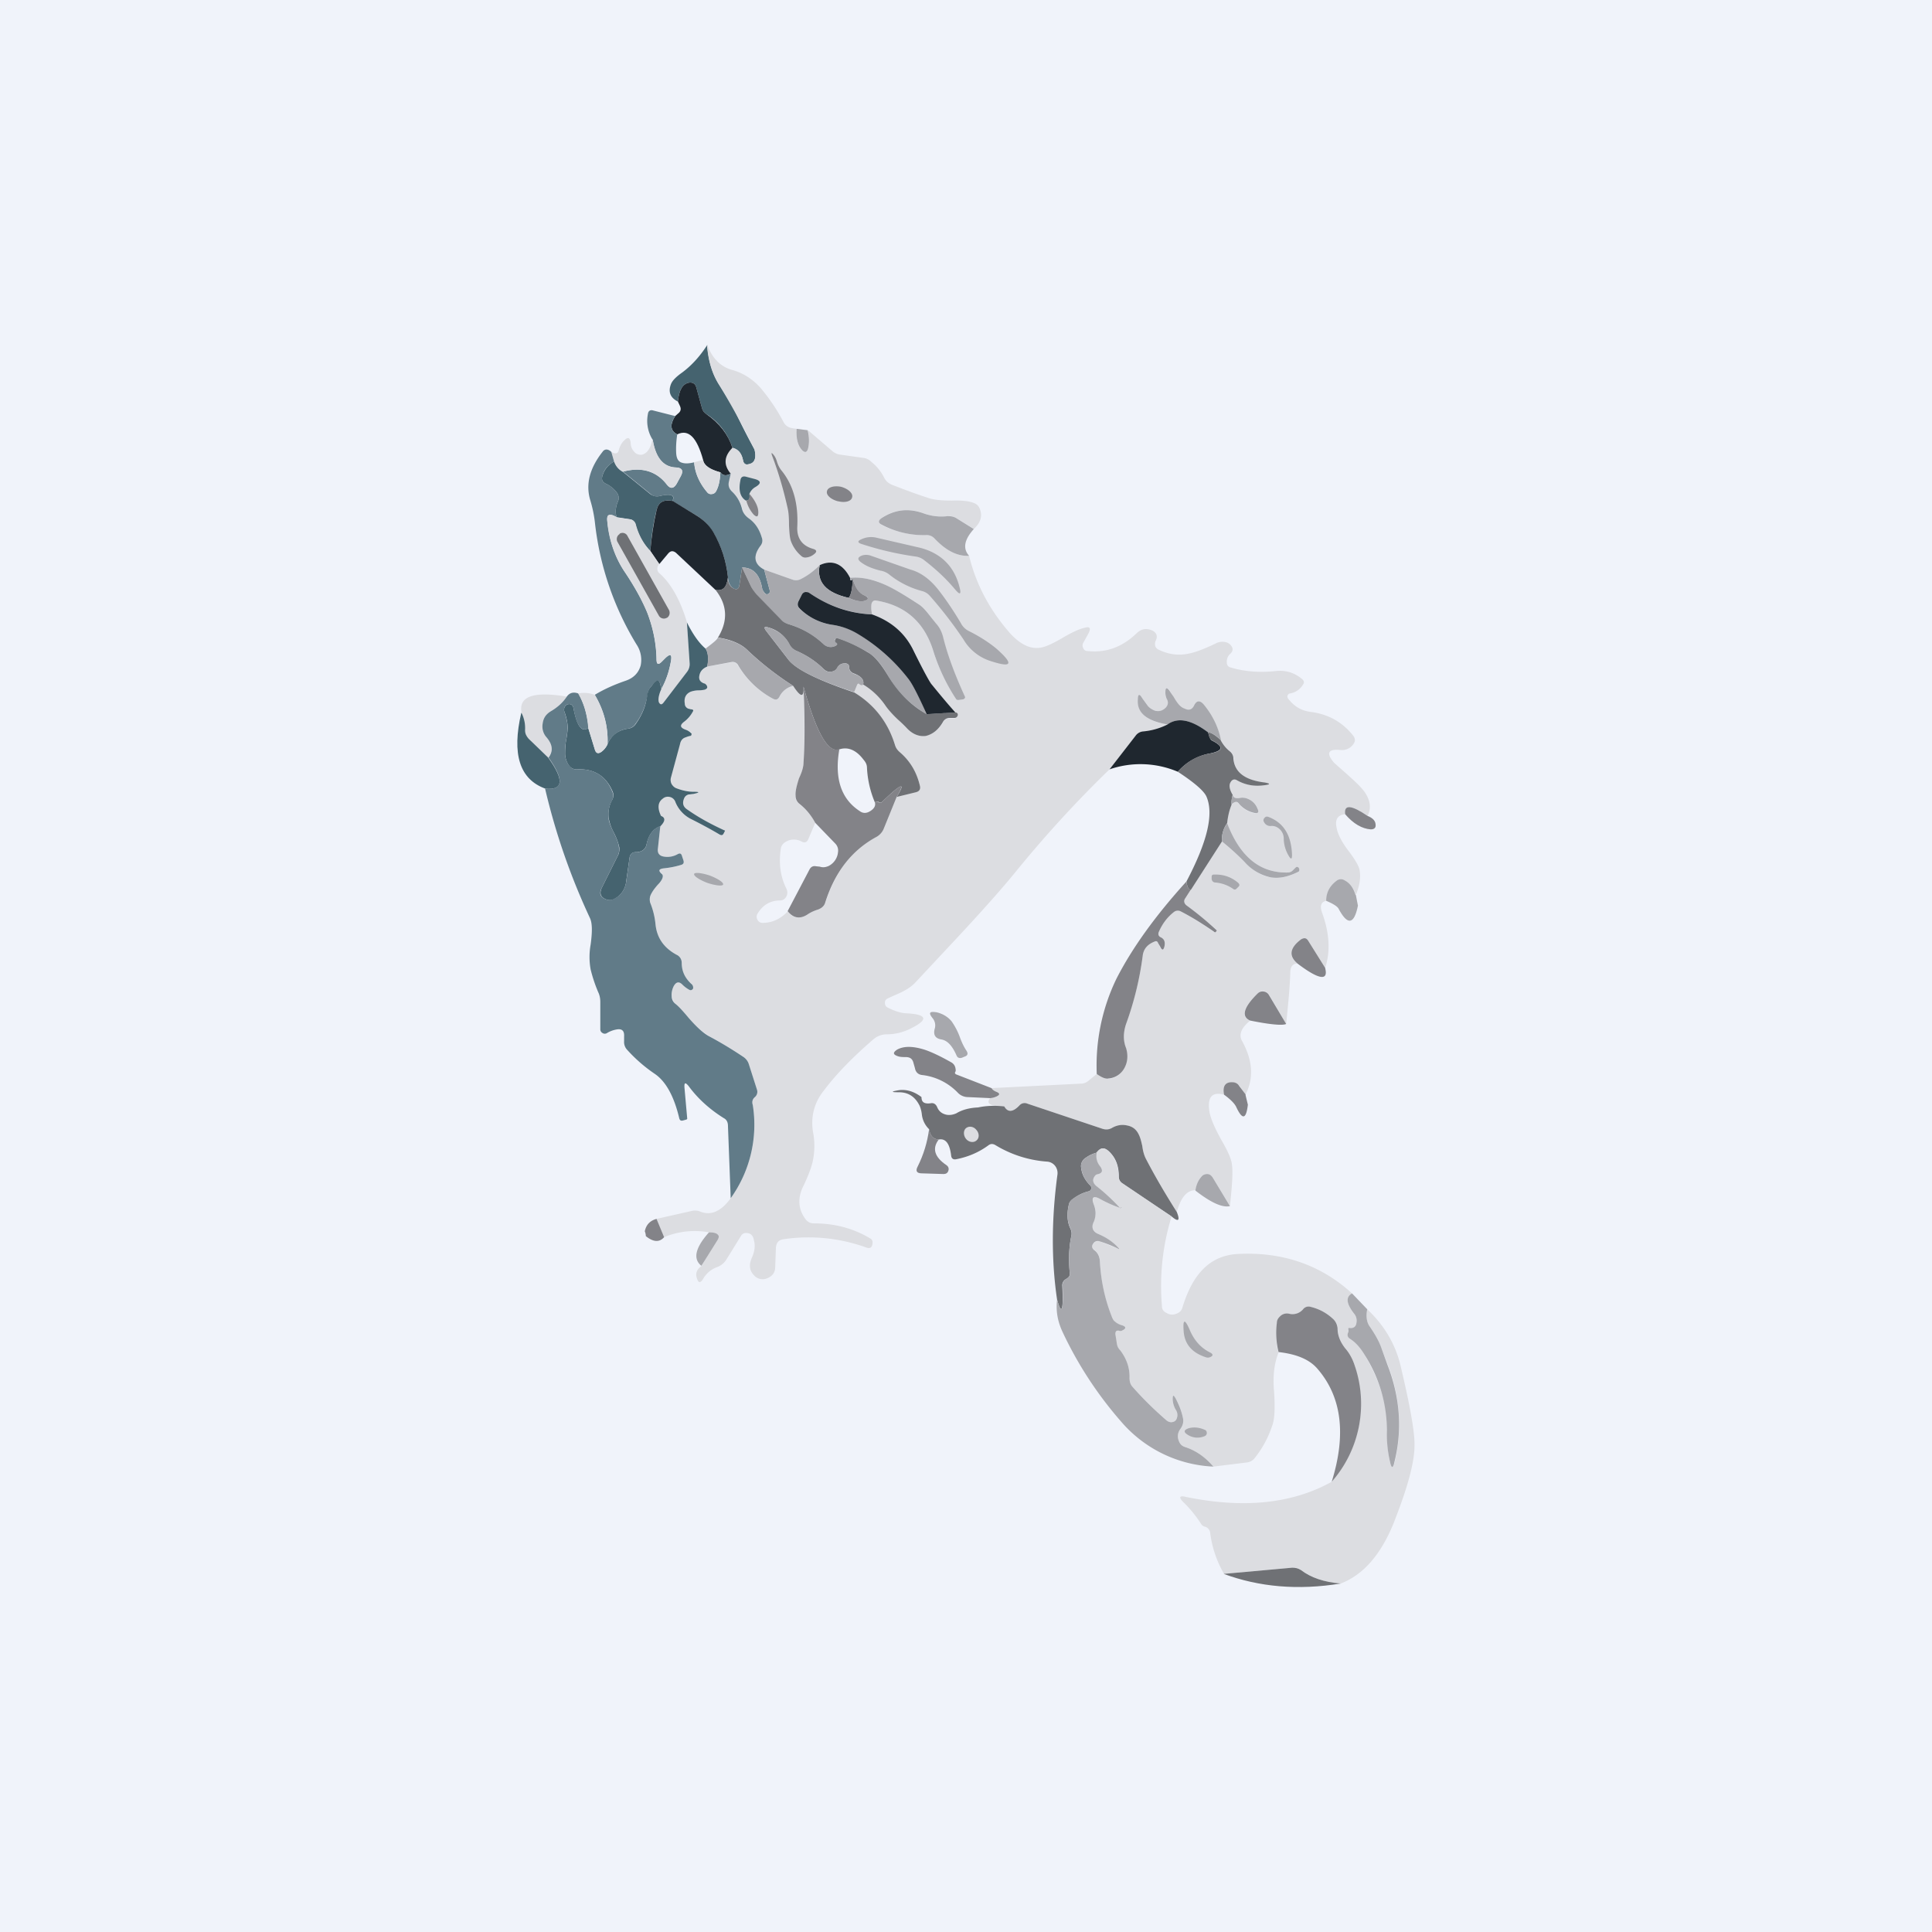 <svg width="56" height="56" viewBox="0 0 56 56" xmlns="http://www.w3.org/2000/svg"><path fill="#F0F3FA" d="M0 0h56v56H0z"/><path d="M20.5 10c.03.46.15.83.33 1.13l.4.63a20.83 20.83 0 0 0 .64 1.27c.06.25 0 .4-.17.43-.08.02-.14-.02-.16-.1-.04-.22-.14-.34-.31-.38a1.8 1.8 0 0 0-.76-.98.29.29 0 0 1-.12-.16l-.17-.62c-.03-.1-.1-.14-.2-.13-.19.03-.3.21-.33.55-.22-.11-.29-.28-.2-.51.04-.1.15-.21.32-.33.27-.2.51-.46.73-.8Z" fill="#45636F"/><path d="M20.5 10c.15.4.4.63.71.72.31.08.6.26.84.53a5.54 5.54 0 0 1 .67 1c.06.1.14.14.24.16l.13.02c-.02.3.04.5.17.63.08.07.13.06.16-.05.04-.16.04-.34 0-.54l.7.6c.07.06.15.1.25.11l.64.09c.1.01.18.05.25.12.16.13.28.28.37.46.05.1.13.16.22.2.36.14.73.28 1.11.4.15.04.35.06.62.06.28-.01.5.01.65.07.1.04.15.1.18.2.07.2 0 .38-.18.55l-.51-.31a.37.37 0 0 0-.25-.06c-.24.03-.48 0-.7-.08a1.27 1.27 0 0 0-1.22.14c-.1.07-.1.14.01.2.4.2.84.3 1.3.29.1 0 .17.03.24.1.32.35.65.52.99.5.2.83.6 1.58 1.2 2.26.27.29.54.43.8.41.15 0 .38-.1.69-.28.27-.16.5-.27.65-.3.16-.05.2 0 .12.16l-.15.27a.16.16 0 0 0 0 .16c.02.05.06.08.12.08.53.06 1-.11 1.41-.5.15-.15.3-.17.48-.09.12.07.15.16.09.29a.2.2 0 0 0-.02.12c0 .06.04.1.08.13.28.14.57.19.87.13.18-.03.46-.13.81-.3a.41.41 0 0 1 .34-.02c.04.02.07.04.1.08.07.08.06.17-.02.24a.3.3 0 0 0-.1.25c0 .08.04.13.12.15.41.12.85.15 1.3.1.29-.03.55.05.77.24.05.05.06.1.02.15a.53.53 0 0 1-.38.26.09.09 0 0 0-.07.06c-.01.03 0 .06.01.08.18.24.4.37.7.4.48.07.88.29 1.19.68.07.09.07.17 0 .26a.4.4 0 0 1-.36.16c-.37-.04-.43.09-.19.37l.35.31c.27.24.46.42.55.56.15.23.18.45.07.67-.47-.32-.69-.34-.65-.05-.21.02-.3.15-.25.38.03.2.16.44.36.7.16.21.26.38.3.5.05.22.02.47-.1.76a.73.73 0 0 0-.32-.42.2.2 0 0 0-.23.01c-.21.15-.31.34-.3.58-.17.03-.2.16-.12.37.2.56.24 1.09.08 1.58l-.49-.79c-.05-.08-.12-.1-.2-.04-.34.25-.37.48-.12.7-.12 0-.19.08-.2.23-.01.43-.06.93-.12 1.52l-.5-.85a.2.2 0 0 0-.15-.1.2.2 0 0 0-.17.06c-.41.4-.5.67-.23.8-.25.2-.33.4-.23.58.31.56.35 1.08.1 1.56l-.17-.25a.26.26 0 0 0-.2-.1c-.21-.02-.3.1-.25.35-.34-.09-.48.06-.43.45.02.19.14.48.35.86.2.34.3.58.31.73.03.23 0 .63-.06 1.19l-.5-.83a.19.19 0 0 0-.16-.1.19.19 0 0 0-.16.07.68.68 0 0 0-.17.4c-.25-.01-.43.2-.55.63-.33-.52-.63-1.03-.9-1.55-.04-.08-.08-.2-.1-.36a1.53 1.53 0 0 0-.1-.33.46.46 0 0 0-.35-.27.63.63 0 0 0-.44.08.31.31 0 0 1-.26.02l-2.18-.73a.2.2 0 0 0-.23.05c-.2.2-.34.21-.44.03-.4 0-.54-.08-.41-.24a.55.55 0 0 0 .2-.05c.08-.05.08-.1-.01-.13-.08-.03-.14-.07-.16-.11l2.6-.13c.1 0 .17-.04.24-.1l.22-.18c.15.1.26.15.34.14.2-.02.35-.12.45-.3.1-.19.12-.38.05-.59-.08-.22-.07-.46.01-.7.24-.69.4-1.34.48-1.96.02-.2.13-.35.34-.43.05-.02.09 0 .11.05l.05.1c.05.11.1.11.13 0 .03-.13 0-.22-.1-.27-.07-.03-.09-.09-.06-.16.1-.23.24-.42.42-.57a.17.17 0 0 1 .22-.02c.34.18.66.38.95.59.03.02.06.02.08-.01v-.05c-.28-.25-.57-.48-.86-.7-.08-.06-.1-.14-.04-.22l.16-.25.9-1.39c.22.18.44.38.66.6.24.25.5.4.74.44.25.04.52-.01.81-.16.02 0 .03-.02.03-.04a.1.1 0 0 0-.02-.07c-.03-.04-.06-.04-.09-.01l-.07.07a.2.2 0 0 1-.15.07c-.8.02-1.4-.46-1.76-1.43.02-.2.06-.37.13-.54.08-.08.14-.1.18-.05a.8.8 0 0 0 .47.3c.12.02.15-.03.1-.14a.52.52 0 0 0-.32-.29.4.4 0 0 0-.2-.01c-.12.02-.18 0-.2-.09-.09-.15-.11-.27-.07-.35.05-.1.12-.12.2-.07.25.13.51.18.78.14.2-.02.2-.05 0-.07-.56-.08-.86-.31-.88-.7a.28.28 0 0 0-.1-.21c-.13-.1-.22-.22-.28-.33a2.16 2.16 0 0 0-.5-1.03c-.1-.13-.2-.12-.27.03-.06.12-.15.15-.27.1a.83.83 0 0 1-.33-.35c-.04-.09-.09-.15-.12-.2-.07-.08-.11-.07-.11.05 0 .07 0 .14.04.2.05.1.04.18-.03.26-.09.1-.2.12-.3.09a.43.43 0 0 1-.22-.14l-.16-.22c-.08-.14-.13-.13-.13.04-.02.39.27.63.87.72-.25.12-.49.18-.71.2a.3.3 0 0 0-.22.12l-.76.98c-.94.91-1.83 1.88-2.68 2.92-.46.57-1.16 1.35-2.1 2.35l-.85.91c-.12.13-.31.25-.58.36l-.22.1a.13.13 0 0 0-.08.12c0 .07.02.11.07.14.2.1.37.16.53.17.65.03.68.19.09.47-.2.09-.41.14-.63.14a.6.6 0 0 0-.4.15c-.59.51-1.07 1-1.43 1.48-.29.36-.4.8-.3 1.28.04.27.03.52-.02.76-.04.19-.13.42-.26.7-.19.36-.17.7.05.99.06.08.14.12.24.12.6 0 1.14.14 1.64.44.05.03.07.08.06.14-.01.12-.07.16-.18.12a4.92 4.92 0 0 0-2.4-.24c-.14.02-.21.1-.22.25l-.02.55c0 .16-.08.27-.23.33a.33.33 0 0 1-.38-.08c-.14-.14-.16-.31-.06-.53.07-.16.1-.33.05-.5-.02-.13-.1-.2-.21-.2a.16.16 0 0 0-.16.08l-.42.68a.54.54 0 0 1-.28.23.76.76 0 0 0-.4.34c-.08.13-.14.12-.18-.02-.05-.14 0-.26.13-.35.14-.25.29-.49.44-.71.07-.1.08-.16.04-.2-.04-.05-.13-.07-.26-.07a2.3 2.3 0 0 0-1.3.14l-.22-.53 1.02-.23a.4.4 0 0 1 .25.02c.3.12.6 0 .88-.39a3.65 3.65 0 0 0 .64-2.7c-.03-.1 0-.17.06-.23a.2.2 0 0 0 .06-.22l-.24-.74a.4.4 0 0 0-.15-.21c-.34-.22-.67-.42-1-.6a2.49 2.49 0 0 1-.61-.55l-.36-.39a.3.3 0 0 1-.1-.2c-.02-.11 0-.21.05-.31.07-.12.15-.14.25-.04.06.06.13.11.2.15.04.02.07.01.1-.02l.01-.02c0-.06-.02-.11-.06-.15a.73.73 0 0 1-.27-.59c0-.1-.04-.17-.12-.21a1.1 1.1 0 0 1-.64-.91c-.02-.21-.07-.4-.14-.6a.33.33 0 0 1 .01-.27c.05-.1.12-.2.2-.28.05-.04.1-.1.12-.16.03-.07.03-.12 0-.15-.11-.1-.1-.14.04-.16.17-.01.34-.05.51-.1.07-.02.09-.06.07-.13l-.04-.12c-.02-.08-.07-.1-.13-.06a.6.6 0 0 1-.39.07c-.14-.02-.2-.1-.18-.24l.07-.65c.15-.14.15-.24.01-.29-.1-.23-.08-.4.05-.5a.22.22 0 0 1 .2-.05c.08.02.14.06.17.14.09.21.23.38.44.49.3.15.58.3.85.46.05.03.1.02.12-.04l.03-.06-.01-.02a6.12 6.12 0 0 1-1.07-.6c-.13-.08-.16-.2-.1-.33.03-.06.07-.1.13-.1l.15-.04c.17-.03.17-.04-.01-.05-.17 0-.33-.04-.5-.1a.25.25 0 0 1-.13-.13.26.26 0 0 1-.02-.19l.25-.96c.03-.1.09-.17.18-.2a.64.64 0 0 1 .13-.04l.03-.03v-.05a.42.42 0 0 0-.17-.1c-.16-.06-.17-.13-.04-.23a.9.9 0 0 0 .25-.29c.02-.04.01-.07-.05-.07l-.07-.02a.17.17 0 0 1-.11-.14c-.03-.17.03-.29.17-.35a.7.7 0 0 1 .23-.04l.18-.02c.07-.02.09-.06.05-.13a.12.12 0 0 0-.07-.05c-.11-.04-.16-.11-.14-.22.02-.12.1-.2.23-.27l.69-.12c.09-.02.15.01.2.09.25.41.58.73 1.01.96.08.05.14.03.19-.05.1-.18.23-.28.4-.32.22.34.32.35.3.02.03.91.04 1.65 0 2.2 0 .12-.04.27-.12.47-.08.2-.12.37-.12.49 0 .09.04.17.1.23.25.2.4.38.48.56l-.2.47c-.04.1-.11.12-.2.07a.46.46 0 0 0-.47.02.27.27 0 0 0-.13.2c-.06.42-.01.81.17 1.16.03.08.03.15-.01.22a.2.2 0 0 1-.18.11c-.28 0-.5.13-.65.38a.17.17 0 0 0-.01.17c.03.06.08.1.15.1.27 0 .51-.1.73-.33.16.2.35.23.57.09.1-.07.21-.12.33-.16.1-.03.16-.1.2-.2.28-.88.77-1.51 1.47-1.9.1-.05.17-.13.22-.24l.37-.91.56-.15c.1-.02.14-.09.11-.19-.09-.37-.28-.69-.57-.95a.47.47 0 0 1-.15-.22c-.2-.65-.6-1.16-1.18-1.52l.08-.21c.02-.05.05-.06.09-.03.04.04.07.04.1 0 .25.17.46.37.63.62.08.11.2.25.37.4l.24.24c.18.2.37.27.57.23.2-.04.36-.17.5-.39.03-.07.1-.1.17-.11h.15c.05 0 .08-.03.1-.08a13.39 13.39 0 0 1-.77-.92c-.07-.1-.24-.41-.5-.96-.25-.5-.65-.85-1.21-1.05a.8.8 0 0 1-.02-.3c.02-.08.07-.12.15-.1.83.14 1.37.62 1.63 1.42.15.5.38.97.67 1.43.02.03.04.04.07.03l.14-.03c.05 0 .07-.04.04-.09-.28-.59-.49-1.16-.64-1.73a.93.93 0 0 0-.2-.37l-.15-.2a1.33 1.33 0 0 0-.32-.34 7.3 7.3 0 0 0-1.04-.6 1.96 1.96 0 0 0-.97-.18c-.21-.41-.5-.54-.88-.37-.16.16-.34.3-.54.4a.3.3 0 0 1-.25.02l-.82-.29c-.3-.16-.33-.4-.1-.7a.25.25 0 0 0 .03-.23.98.98 0 0 0-.38-.55.45.45 0 0 1-.18-.27c-.05-.2-.16-.38-.3-.52a.28.28 0 0 1-.1-.29l.06-.22c-.21-.25-.2-.5.05-.75.17.04.27.16.31.37.02.1.08.13.16.1.18-.03.23-.17.17-.42a23.63 23.63 0 0 0-1.04-1.9c-.19-.3-.3-.67-.34-1.13Z" fill="#DCDDE1"/><path d="M21.23 12.98c-.25.25-.26.5-.05.75-.13.07-.23.06-.3-.04-.3-.08-.48-.2-.5-.36-.18-.65-.42-.9-.75-.74-.2-.1-.22-.28-.06-.53l.08-.07c.08-.06.1-.13.06-.22l-.06-.13c.03-.34.14-.52.33-.55.1-.01.17.03.2.13l.17.62c.02.07.06.12.12.16.39.27.64.6.76.98Z" fill="#1F272F"/><path d="M19.57 12.06c-.16.25-.14.43.06.53-.03.2-.04.38-.03.55.01.15.06.24.16.27.09.03.2.03.36-.01.02.3.14.58.38.87.03.04.08.06.13.05.05 0 .09-.03.12-.07.08-.14.12-.32.13-.56.07.1.17.11.3.04l-.05.22c-.03.12 0 .21.08.29.15.14.25.31.3.52.03.11.1.2.2.27.18.13.3.31.37.55.03.08.02.16-.03.23-.23.3-.2.54.1.7l.16.6c.01.05 0 .08-.04.1-.05.04-.1 0-.16-.1a.19.19 0 0 1-.02-.06c-.07-.4-.26-.6-.58-.6l-.08.52c-.02.1-.07.13-.16.09-.1-.06-.16-.16-.17-.32a3.2 3.2 0 0 0-.42-1.3 1.5 1.5 0 0 0-.53-.52l-.66-.4c.09-.17-.04-.22-.38-.14a.27.27 0 0 1-.24-.05l-.81-.66c.53-.14.95-.02 1.27.37.1.14.2.13.29-.03l.11-.2c.09-.17.04-.25-.13-.26-.37-.01-.6-.28-.68-.8a1.02 1.02 0 0 1-.14-.75c.01-.09.07-.13.16-.1l.63.16Z" fill="#617B88"/><path d="m23.09 12.43.32.04c.05.2.05.38.01.54-.03.1-.08.12-.16.05-.13-.13-.19-.34-.17-.63Z" fill="#A7A8AD"/><path d="M18.92 12.74c.09.53.31.8.68.81.17.01.22.1.13.25l-.11.21c-.09.16-.19.17-.3.03-.3-.4-.73-.51-1.26-.37a.52.52 0 0 1-.26-.29l-.08-.28c.12.07.2.05.22-.07.03-.1.08-.2.16-.27.1-.1.16-.08.18.07 0 .1.03.18.09.25.06.08.14.11.24.1.15-.04.25-.19.3-.44Z" fill="#DCDDE1"/><path d="m17.72 13.1.08.28c-.19.1-.3.25-.34.42-.03.1 0 .17.1.22.13.06.23.14.32.26.06.08.07.17.03.26a.66.66 0 0 0-.04.45c-.1-.06-.17-.08-.22-.06-.04.01-.06.07-.05.15.06.58.22 1.06.49 1.47.3.45.53.86.67 1.2.17.45.26.9.27 1.37 0 .14.05.16.15.06l.11-.11c.14-.13.19-.1.16.08-.05.3-.14.57-.28.82l-.03-.13c-.03-.13-.1-.14-.18-.04l-.09.1a.43.43 0 0 0-.1.24c-.05.3-.16.59-.35.84a.3.3 0 0 1-.21.14.73.73 0 0 0-.6.45c.02-.5-.1-.98-.37-1.43.28-.17.58-.3.9-.41.23-.08.37-.23.43-.44a.8.8 0 0 0-.12-.61 8.59 8.59 0 0 1-1.2-3.48 3.68 3.68 0 0 0-.14-.7c-.14-.46-.02-.93.36-1.41a.13.13 0 0 1 .11-.06c.05 0 .1.03.14.07Z" fill="#617B88"/><path d="M22.67 13.66c.33.42.47.95.44 1.6-.02.34.14.56.46.65.1.03.12.08.03.15a.42.42 0 0 1-.24.1.17.17 0 0 1-.14-.05 1.03 1.03 0 0 1-.3-.44c-.03-.1-.04-.25-.05-.44 0-.21-.01-.38-.04-.5-.12-.54-.27-1.05-.45-1.52-.03-.09-.02-.1.04-.03.05.06.08.13.1.2.03.1.08.2.15.28Z" fill="#838388"/><path d="M20.38 13.33c.02.16.2.28.5.36-.01.24-.05.42-.13.56a.14.14 0 0 1-.12.07.14.14 0 0 1-.13-.05 1.54 1.54 0 0 1-.38-.87l.26-.07Z" fill="#DCDDE1"/><path d="M17.8 13.38c.05.14.14.24.26.3l.8.65c.08.05.16.07.25.05.34-.08.46-.03.38.14-.26-.05-.41.04-.46.27-.1.4-.15.79-.18 1.18-.2-.2-.35-.46-.43-.77a.2.2 0 0 0-.17-.15l-.38-.06a.67.67 0 0 1 .04-.45.25.25 0 0 0-.03-.26.83.83 0 0 0-.32-.26c-.1-.05-.13-.12-.1-.22a.66.66 0 0 1 .34-.42ZM21.72 14.31c.02.14 0 .2-.1.2-.16-.1-.22-.29-.16-.58.01-.1.07-.14.17-.11l.23.06c.2.05.22.13.03.24a.4.4 0 0 0-.17.2Z" fill="#45636F"/><path d="M24.3 14.53c.2.05.38 0 .4-.12.03-.11-.11-.24-.32-.3-.2-.04-.39.01-.41.13-.03.11.12.24.32.29ZM21.72 14.31c.17.2.26.38.26.54 0 .13-.04.15-.13.07a.97.97 0 0 1-.22-.42c.08.02.11-.05.09-.19Z" fill="#838388"/><path d="m19.5 14.52.65.4c.24.14.42.32.53.51.23.4.37.83.42 1.3-.03.3-.15.41-.36.37l-1.15-1.08c-.08-.06-.15-.06-.22.02l-.26.31-.26-.38c.03-.39.09-.79.18-1.18.05-.23.2-.32.46-.27Z" fill="#1F272F"/><path d="M28.23 15.33c-.28.31-.33.57-.14.78-.34.02-.67-.15-1-.5a.3.3 0 0 0-.23-.1 2.6 2.6 0 0 1-1.3-.3c-.11-.05-.11-.12-.01-.19.38-.25.78-.3 1.22-.14.22.08.46.11.7.08.09 0 .17.01.25.06l.5.31Z" fill="#A7A8AD"/><path d="m17.87 15 .38.05a.2.2 0 0 1 .18.15c.08.3.22.56.42.77l.26.38a.21.21 0 0 0-.05.08c-.02.08 0 .15.07.2.33.3.59.77.78 1.4l.08 1.2c0 .1-.02.18-.08.25l-.68.9c-.05.05-.1.05-.13-.02-.04-.08-.01-.2.07-.39.14-.25.23-.53.28-.82.03-.18-.02-.21-.16-.08l-.11.11c-.1.1-.14.08-.15-.06 0-.47-.1-.92-.27-1.36a6.65 6.65 0 0 0-.67-1.21 3.1 3.1 0 0 1-.49-1.47c0-.08.01-.14.05-.15.05-.02.12 0 .22.06Z" fill="#DCDDE1"/><path d="M17.96 15.47v.01a.17.17 0 0 0-.06.23l1.2 2.14c.05.08.15.1.22.06h.01c.08-.05.1-.15.06-.23l-1.2-2.14a.16.16 0 0 0-.23-.07Z" fill="#6F7175"/><path d="M26.53 16.13a9.08 9.08 0 0 1-1.55-.36c-.13-.04-.13-.09-.01-.14a.66.66 0 0 1 .41-.05l1.3.3c.6.16.98.54 1.13 1.13.06.22.02.25-.13.07-.25-.3-.55-.58-.9-.85a.5.5 0 0 0-.25-.1Z" fill="#A7A8AD"/><path d="M27.93 18.54a12.06 12.06 0 0 0-.97-1.26.45.45 0 0 0-.24-.15 2.56 2.56 0 0 1-.96-.49.55.55 0 0 0-.24-.1c-.2-.05-.4-.12-.56-.24-.12-.09-.1-.15.03-.2a.4.4 0 0 1 .26.01l1.14.4c.3.08.58.29.82.6s.45.63.64.95c.05.1.13.18.23.23.3.15.57.32.8.51.52.46.46.57-.2.35a1.4 1.4 0 0 1-.75-.61Z" fill="#A7A8AD"/><path d="M24.64 16.75c0 .09.04.1.08.02-.01.29-.05.48-.12.56-.66-.15-.94-.46-.84-.95.37-.17.67-.04.88.37Z" fill="#1F272F"/><path d="m22.15 16.51.82.29a.3.3 0 0 0 .25-.02c.2-.1.38-.24.54-.4-.1.49.18.8.84.95.22.1.38.12.48.08.1-.05.1-.1 0-.14-.18-.07-.3-.24-.36-.5-.04.07-.07.07-.08-.02.3-.03.62.03.97.18.26.11.6.31 1.04.6.1.07.2.18.32.34l.16.2c.1.11.16.23.2.37.14.57.36 1.14.63 1.73.03.05.01.08-.04.1l-.14.02c-.03 0-.05 0-.07-.03-.3-.46-.52-.94-.67-1.43-.26-.8-.8-1.28-1.63-1.42-.08-.02-.13.02-.15.1a.8.8 0 0 0 .02.3 3.5 3.5 0 0 1-1.83-.63.13.13 0 0 0-.11-.02.14.14 0 0 0-.1.08l-.1.2c-.03.08-.02.14.03.2.28.26.6.42.95.47.28.04.54.13.77.27.57.36 1.06.8 1.45 1.3.12.17.3.5.52 1.02a3.06 3.06 0 0 1-1.13-1.13c-.2-.35-.4-.57-.6-.68a4.9 4.9 0 0 0-.85-.39c-.03-.01-.06 0-.08.04-.01.03 0 .05.02.07.06.04.06.08 0 .11a.3.3 0 0 1-.35-.05 2.55 2.55 0 0 0-1.02-.58.52.52 0 0 1-.23-.14l-.7-.72a.87.87 0 0 1-.15-.23l-.26-.55c.32 0 .51.2.58.6l.02.06c.06.1.1.14.16.1.04-.02.05-.05.04-.1l-.16-.6Z" fill="#A7A8AD"/><path d="m21.51 16.45.26.55c.04.08.1.16.16.23l.7.72c.06.07.13.11.22.14.4.12.73.31 1.02.58a.3.3 0 0 0 .35.05c.06-.03.06-.07 0-.1-.02-.03-.03-.05-.01-.08.01-.04.04-.05.07-.04.3.1.6.24.86.4.19.1.38.32.59.67.3.5.68.88 1.13 1.13l.84-.05c.05.01.07.04.06.09-.02.05-.05.07-.1.07h-.15a.22.22 0 0 0-.18.12c-.13.22-.29.35-.49.4-.2.03-.4-.05-.57-.24a4.05 4.05 0 0 0-.24-.23c-.17-.16-.29-.3-.36-.4a2.1 2.1 0 0 0-.65-.62c.03-.14-.06-.24-.27-.32-.09-.03-.14-.1-.14-.2 0-.06-.05-.1-.14-.09-.09 0-.16.05-.2.13a.18.18 0 0 1-.08.08c-.12.06-.22.04-.32-.05-.23-.23-.5-.4-.8-.53a.4.4 0 0 1-.2-.2.95.95 0 0 0-.59-.47c-.13-.04-.15-.01-.07.1l.65.84c.23.28.86.59 1.9.94.59.36.98.87 1.18 1.52.03.1.08.16.15.22.3.26.48.58.57.95.03.1 0 .17-.1.2l-.57.14c.28-.45.14-.4-.42.14-.04.03-.07.04-.11 0-.04-.02-.07-.01-.1.02a2.94 2.94 0 0 1-.23-1c0-.1-.04-.17-.1-.24-.21-.28-.45-.38-.7-.3-.33.12-.67-.49-1.04-1.82.02.33-.08.32-.3-.02a8.8 8.8 0 0 1-1.33-1.04c-.17-.17-.46-.3-.85-.36.3-.49.27-.95-.07-1.38.2.04.33-.08.36-.36 0 .16.06.26.17.32.09.04.14.01.16-.09l.08-.52Z" fill="#6F7175"/><path d="M24.72 16.77c.06.26.18.43.36.5.1.05.1.1 0 .14-.1.04-.26.02-.48-.08.07-.08.1-.27.12-.56Z" fill="#838388"/><path d="M25.28 17.81c.56.2.96.55 1.2 1.05.27.55.44.86.51.96.22.27.45.55.7.83l-.83.05c-.23-.51-.4-.85-.52-1.01a5.3 5.3 0 0 0-1.45-1.3 1.97 1.97 0 0 0-.77-.28 1.7 1.7 0 0 1-.94-.47c-.06-.06-.07-.12-.04-.2l.1-.2a.14.14 0 0 1 .1-.08c.04 0 .08 0 .11.02.58.4 1.18.6 1.83.63Z" fill="#1F272F"/><path d="M19.91 18.04c.17.34.35.6.54.76.07.1.1.28.05.52-.14.06-.21.15-.23.27-.02.11.03.18.14.22.03 0 .05.03.07.05.04.07.02.1-.05.13a.9.9 0 0 1-.18.02.7.7 0 0 0-.23.04c-.14.06-.2.18-.17.35 0 .07.05.12.1.14l.08.02c.06 0 .08.03.05.07a.9.9 0 0 1-.25.29c-.13.1-.12.17.04.23.06.02.11.05.16.1.02.01.02.03.01.05 0 .01-.01.03-.03.03a.65.65 0 0 0-.13.04c-.1.03-.15.1-.17.2l-.26.96a.26.26 0 0 0 .02.2c.03.05.08.1.14.12.16.06.32.1.5.1.17 0 .18.02 0 .06l-.15.02a.18.18 0 0 0-.13.11c-.06.14-.03.25.1.33.34.24.7.43 1.07.6.01 0 .02 0 .01.02l-.03.06c-.03.06-.06.07-.12.04-.27-.16-.55-.31-.85-.46a.95.95 0 0 1-.44-.5.22.22 0 0 0-.16-.13.22.22 0 0 0-.2.05c-.14.1-.16.27-.05.5.13.05.13.15-.02.3-.21.07-.34.25-.4.53a.26.26 0 0 1-.18.2.37.37 0 0 1-.13.02c-.1 0-.16.05-.18.15l-.1.7a.64.64 0 0 1-.33.5.28.28 0 0 1-.25.02c-.16-.06-.2-.17-.13-.33l.46-.92a.42.42 0 0 0 .05-.26c-.02-.1-.07-.26-.17-.45a1.32 1.32 0 0 1-.14-.42.85.85 0 0 1 .1-.5.27.27 0 0 0 .02-.24c-.19-.45-.53-.67-1.02-.65a.27.27 0 0 1-.24-.1.61.61 0 0 1-.12-.36c0-.09 0-.21.03-.39.04-.2.05-.35.04-.45a1.63 1.63 0 0 0-.09-.37.17.17 0 0 1 .04-.18.12.12 0 0 1 .08-.04c.07-.01.12.03.14.1.1.53.24.73.43.59l.19.62c.03.1.09.14.18.08a.54.54 0 0 0 .19-.23c.11-.26.31-.41.6-.45a.3.3 0 0 0 .22-.14c.18-.25.3-.54.33-.84.02-.1.05-.18.12-.25l.08-.1c.09-.1.15-.08.18.05l.03.13c-.08.18-.1.31-.07.39.04.07.08.07.13.01l.68-.89a.37.37 0 0 0 .08-.25l-.08-1.2Z" fill="#45636F"/><path d="M25.02 19.84c-.02.03-.05.03-.1 0-.03-.04-.06-.03-.08.02l-.08.2c-1.04-.34-1.68-.65-1.9-.93l-.65-.84c-.08-.11-.06-.14.07-.1.29.1.48.25.6.47a.4.4 0 0 0 .2.2c.3.13.56.3.79.53.1.1.2.1.31.05a.18.18 0 0 0 .08-.08.24.24 0 0 1 .21-.13c.1 0 .14.03.14.1 0 .1.05.16.14.2.21.07.3.17.27.3ZM20.8 18.48c.4.07.69.19.87.37a8.8 8.8 0 0 0 1.32 1.03.59.59 0 0 0-.4.32c-.05.08-.1.1-.19.05a2.57 2.57 0 0 1-1-.96.18.18 0 0 0-.2-.1l-.7.13c.04-.24.02-.42-.05-.52.2-.15.33-.25.36-.32ZM35.38 21.45c-.15-.15-.27-.22-.36-.22-.5-.37-.88-.45-1.17-.23-.6-.1-.9-.33-.87-.72 0-.17.05-.18.13-.04l.16.22c.06.07.13.11.21.14.12.03.22 0 .31-.09.07-.08.08-.16.03-.25a.44.44 0 0 1-.04-.21c0-.12.04-.13.11-.04l.13.19c.1.18.2.3.32.34.12.06.21.03.27-.09.07-.15.17-.16.28-.03.25.3.42.64.5 1.03Z" fill="#A7A8AD"/><path d="M16.43 20.19c-.13.18-.28.32-.47.43a.47.47 0 0 0-.23.35c-.03.15.01.28.11.4.18.2.2.4.05.59l-.57-.55a.3.3 0 0 1-.1-.23c.01-.18-.02-.35-.1-.51-.1-.48.33-.64 1.3-.48Z" fill="#DCDDE1"/><path d="M16.76 20.1c.16.27.26.6.3 1-.2.14-.35-.06-.44-.59-.02-.07-.07-.11-.14-.1a.12.12 0 0 0-.08.04.17.17 0 0 0-.04.18c.04.12.07.24.09.37 0 .1 0 .25-.04.45-.03.18-.04.3-.03.39 0 .13.04.25.12.35.06.08.14.12.24.11.5-.02.83.2 1.01.65.04.09.03.17-.01.25a.85.85 0 0 0-.1.5c0 .09.05.23.14.41.1.2.15.34.16.45.02.09 0 .18-.04.26l-.46.92c-.08.16-.04.27.13.33.08.03.17.02.25-.03.19-.1.3-.27.33-.48l.1-.71c.02-.1.07-.15.18-.15.04 0 .09 0 .13-.02.1-.03.16-.1.18-.2.05-.28.19-.46.4-.54l-.07.65c-.02.14.04.22.18.24a.6.6 0 0 0 .39-.07c.07-.04.11-.02.13.06l.04.12c.02.07 0 .11-.07.13a2.6 2.6 0 0 1-.51.1c-.14.02-.15.07-.05.16.04.03.04.08.01.15a.58.58 0 0 1-.12.16c-.08.09-.15.18-.2.28a.33.33 0 0 0-.01.28c.07.18.12.38.14.59.04.4.25.7.64.9.08.05.12.13.12.22 0 .25.1.44.27.6.04.03.07.08.06.14l-.01.02c-.03.03-.06.04-.1.02a.88.88 0 0 1-.2-.15c-.1-.1-.18-.08-.25.04-.05.1-.07.2-.06.3 0 .09.04.16.1.21.1.08.21.2.37.39.24.28.44.46.6.55.34.18.67.38 1 .6a.4.4 0 0 1 .16.2l.24.75a.2.2 0 0 1-.06.22c-.07.06-.09.14-.06.23a3.65 3.65 0 0 1-.64 2.7l-.08-2.1c0-.1-.04-.18-.12-.22-.4-.25-.75-.56-1.02-.93-.1-.12-.13-.1-.12.05l.08.9-.02.02-.11.03c-.05.01-.08 0-.1-.06-.15-.64-.39-1.08-.72-1.3a4.4 4.4 0 0 1-.8-.7.33.33 0 0 1-.08-.24v-.14c.01-.16-.06-.23-.22-.2a.8.8 0 0 0-.27.1.12.12 0 0 1-.14 0 .12.12 0 0 1-.06-.1v-.8c0-.1-.02-.2-.06-.28a4.3 4.3 0 0 1-.22-.66 2.02 2.02 0 0 1 0-.72c.05-.37.05-.62-.02-.77-.57-1.22-1-2.47-1.3-3.75.53.05.56-.25.1-.9.14-.19.12-.38-.06-.59a.47.47 0 0 1-.11-.4c.02-.16.1-.27.23-.35.19-.11.35-.25.47-.43.08-.11.19-.14.33-.09Z" fill="#617B88"/><path d="M16.76 20.1a.88.88 0 0 1 .48.04c.26.45.39.93.37 1.43a.54.54 0 0 1-.19.23c-.1.06-.15.03-.18-.08l-.19-.62c-.03-.4-.13-.73-.29-1Z" fill="#DCDDE1"/><path d="M23.29 19.9c.37 1.33.71 1.94 1.04 1.81-.15.85.05 1.45.59 1.8.08.06.17.07.27.02.13-.07.2-.16.17-.27.03-.03.06-.04.1-.01.04.03.07.02.1 0 .57-.55.7-.6.43-.15l-.37.91a.48.48 0 0 1-.22.25c-.7.38-1.2 1.01-1.48 1.9-.03.1-.1.16-.2.2-.1.03-.22.08-.32.15-.22.14-.41.1-.57-.1l.63-1.2c.04-.08.1-.12.2-.1l.1.01c.09.03.17.02.26-.02a.5.5 0 0 0 .27-.4.29.29 0 0 0-.08-.25l-.58-.6a1.72 1.72 0 0 0-.47-.56.3.3 0 0 1-.1-.23c-.01-.12.03-.28.1-.5.09-.19.13-.34.13-.45.04-.56.04-1.3 0-2.21Z" fill="#838388"/><path d="M15.12 20.67c.08.16.11.33.1.5 0 .1.04.17.1.24l.57.55c.47.65.44.95-.08.9-.75-.27-.98-1-.7-2.2Z" fill="#45636F"/><path d="M35.02 21.23c.03.13.06.2.1.23.36.18.34.3-.05.38a1.6 1.6 0 0 0-.93.53 2.76 2.76 0 0 0-1.98-.07l.76-.98a.3.3 0 0 1 .22-.12c.22-.02.46-.08.7-.2.3-.22.69-.14 1.18.23Z" fill="#1F272F"/><path d="M35.02 21.23c.08 0 .2.07.36.22a1 1 0 0 0 .27.33c.06.05.1.12.1.2.03.4.33.63.9.7.18.03.18.06 0 .08-.28.04-.54 0-.79-.14-.08-.05-.15-.03-.2.07-.04.08-.02.2.07.35-.03.11-.04.2-.03.28-.07.17-.11.35-.13.54a.8.8 0 0 0-.15.53l-.9 1.4c-.07 0-.11-.08-.13-.24.6-1.14.8-1.95.58-2.46-.07-.16-.34-.4-.83-.72.26-.3.57-.47.93-.53.4-.07.41-.2.06-.38-.05-.03-.09-.1-.11-.23Z" fill="#6F7175"/><path d="M35.73 23.04c.02.08.08.11.2.09a.4.4 0 0 1 .2.01c.15.05.26.15.32.3.05.1.02.15-.1.12a.8.8 0 0 1-.46-.29c-.05-.05-.11-.03-.2.05 0-.08.01-.17.04-.28Z" fill="#A7A8AD"/><path d="M39.64 23.65c.15.06.22.14.23.23.02.11-.03.16-.14.16-.25-.02-.5-.16-.74-.44-.04-.29.18-.27.65.05Z" fill="#838388"/><path d="M37.05 24a.31.31 0 0 0-.2-.06.2.2 0 0 1-.21-.11c-.03-.04-.02-.09.01-.12.03-.04.07-.05.12-.03.44.17.66.53.68 1.1 0 .13-.03.14-.1.02a1 1 0 0 1-.14-.5.37.37 0 0 0-.16-.3ZM35.57 23.86c.37.97.95 1.45 1.76 1.43a.2.2 0 0 0 .15-.07l.07-.07c.03-.03.06-.03.09 0a.1.1 0 0 1 .02.08c0 .02-.01.03-.03.04-.3.15-.56.2-.8.16a1.4 1.4 0 0 1-.75-.44 7.64 7.64 0 0 0-.66-.6.8.8 0 0 1 .15-.53ZM20.5 25.59c.24.08.44.1.46.05.02-.06-.15-.17-.38-.26-.24-.08-.44-.1-.46-.05-.02.06.15.17.38.26ZM35.89 25.59c.04.04.05.08 0 .12l-.05.05c-.03.03-.06.03-.09.01a1.05 1.05 0 0 0-.52-.19c-.06 0-.1-.04-.11-.1v-.08c.01-.04.03-.05.07-.05.27-.01.5.07.7.24ZM39.3 25.94l.06.31c-.11.55-.3.58-.56.09-.04-.07-.15-.14-.36-.23 0-.24.1-.43.3-.58a.2.2 0 0 1 .24-.01c.15.08.25.22.31.42Z" fill="#A7A8AD"/><path d="M34.39 25.55c.02.16.06.24.13.23l-.16.25c-.06.08-.04.16.04.22.3.22.58.45.85.7.02.01.02.03 0 .05-.01.03-.04.03-.07 0-.29-.2-.6-.4-.95-.58a.18.18 0 0 0-.21.02c-.19.15-.33.34-.43.57-.03.07-.01.13.06.16.1.05.13.14.1.27-.03.11-.07.11-.12 0l-.06-.1c-.02-.06-.06-.07-.1-.05-.21.08-.33.22-.35.43a9.31 9.31 0 0 1-.48 1.96c-.08.24-.09.48 0 .7.06.2.05.4-.05.58a.57.57 0 0 1-.46.3c-.08.02-.2-.03-.34-.13a5.78 5.78 0 0 1 .57-2.76c.46-.9 1.14-1.84 2.03-2.82ZM38.41 28.06c.1.38-.18.34-.8-.13-.26-.22-.23-.45.1-.7.1-.06.16-.04.21.04l.5.8ZM37.28 29.68c-.1.05-.46.02-1.05-.1-.26-.12-.18-.39.23-.79a.2.2 0 0 1 .17-.05.2.2 0 0 1 .15.1l.5.84Z" fill="#838388"/><path d="M27.14 29.34c.18.04.33.13.44.26a2 2 0 0 1 .23.43c.07.2.14.33.2.42.06.09.04.15-.06.18l-.07.03c-.08.02-.13 0-.16-.08-.12-.27-.26-.42-.43-.45-.18-.03-.24-.13-.2-.3a.33.33 0 0 0-.06-.32c-.12-.15-.09-.2.1-.17Z" fill="#A7A8AD"/><path d="M28.74 31.54c.02.04.07.08.15.11.09.04.1.08 0 .13a.55.55 0 0 1-.19.05l-.64-.03a.41.41 0 0 1-.3-.13 1.7 1.7 0 0 0-1.03-.51c-.11-.01-.19-.08-.21-.2l-.04-.14c-.03-.13-.1-.18-.23-.18-.07 0-.14 0-.21-.02-.16-.05-.17-.11-.03-.2.19-.1.44-.1.77 0 .19.06.45.18.77.36.1.05.14.12.15.22a.1.1 0 0 1-.01.07c-.02.03-.01.05.02.07l1.03.4ZM36.1 31.73l.07.29c-.05.43-.16.45-.34.06-.05-.1-.17-.22-.35-.35-.05-.25.04-.37.24-.36.09 0 .16.04.2.11l.19.25Z" fill="#838388"/><path d="M26.71 31.8c0 .15.08.2.26.18.09-.02.15.02.19.1.05.13.14.2.27.23.1.02.2 0 .29-.04.18-.11.4-.16.63-.17.23-.05.48-.06.76-.03.1.18.25.17.44-.03a.2.2 0 0 1 .23-.05l2.18.73c.1.03.18.02.26-.02.15-.09.3-.11.44-.08.17.03.28.12.35.27.04.08.07.19.1.33.02.16.06.28.1.36.27.52.57 1.03.9 1.55.1.25.05.3-.15.13l-1.42-.95a.24.24 0 0 1-.11-.21c0-.32-.1-.56-.3-.74-.13-.11-.24-.1-.34.05a.93.93 0 0 0-.32.15.28.28 0 0 0-.13.3c.02.18.11.35.26.5a.1.1 0 0 1 .03.1.1.1 0 0 1-.07.07c-.17.04-.33.12-.47.23-.06.04-.1.1-.11.16-.06.26-.05.5.05.7.03.07.04.14.02.22-.07.34-.08.7-.04 1.08 0 .05-.02.09-.06.12l-.06.04a.2.2 0 0 0-.1.18c.04.74-.02.88-.15.41-.17-1.15-.16-2.36.01-3.62a.34.34 0 0 0-.07-.26.32.32 0 0 0-.23-.12 3.33 3.33 0 0 1-1.5-.48c-.07-.04-.13-.04-.19 0-.27.2-.58.34-.94.41-.09.02-.14-.02-.15-.1-.04-.35-.16-.51-.36-.47-.16-.01-.25-.11-.28-.3a.7.7 0 0 1-.21-.43.92.92 0 0 0-.06-.24c-.13-.27-.33-.4-.6-.4-.24 0-.24-.02-.01-.06.21-.03.44.03.66.2Z" fill="#6F7175"/><path d="M26.93 32.73c.03.19.12.29.28.3-.2.26-.12.51.22.74.06.04.08.1.06.16-.02.07-.07.1-.14.1l-.63-.02c-.15 0-.19-.07-.12-.2.17-.34.28-.7.33-1.08Z" fill="#838388"/><path d="M28 33.01c.08.1.22.12.3.05.09-.07.09-.21 0-.31-.08-.1-.21-.12-.3-.05-.08.07-.08.21 0 .31ZM33.96 35.26a6.78 6.78 0 0 0-.28 2.6c0 .1.05.16.14.2.1.06.2.06.32 0a.24.24 0 0 0 .13-.15c.3-1 .81-1.5 1.56-1.56 1.31-.08 2.44.3 3.36 1.14-.19.1-.17.3.07.6.05.07.07.14.06.23-.01.13-.08.19-.2.17-.03 0-.05.01-.04.04v.1c-.03.08-.02.13.04.17.18.11.32.27.44.48.46.79.67 1.51.64 2.17 0 .3.02.62.09.92.04.2.09.2.14 0a4.7 4.7 0 0 0-.2-2.8l-.18-.47a2.7 2.7 0 0 0-.34-.64c-.1-.13-.12-.3-.08-.51.5.47.8 1 .95 1.57.29 1.21.43 2 .42 2.38 0 .5-.21 1.25-.61 2.26-.37.91-.88 1.49-1.53 1.74a2.23 2.23 0 0 1-1.15-.39.36.36 0 0 0-.25-.07l-1.98.18a3.15 3.15 0 0 1-.4-1.17.21.21 0 0 0-.16-.2.17.17 0 0 1-.1-.07 3.56 3.56 0 0 0-.52-.64c-.14-.14-.12-.2.08-.15 1.66.34 3.07.2 4.22-.44.82-1 1.04-2.11.67-3.36a1.5 1.5 0 0 0-.28-.51.98.98 0 0 1-.22-.58c0-.1-.05-.19-.12-.26-.19-.18-.41-.3-.66-.36a.2.2 0 0 0-.22.07.4.4 0 0 1-.4.13.28.28 0 0 0-.24.05.29.29 0 0 0-.12.22c-.03.38-.02.66.05.85-.13.33-.17.7-.13 1.14.03.46.02.8-.06 1a3 3 0 0 1-.5.92.33.33 0 0 1-.23.13l-.97.12c-.23-.27-.5-.46-.8-.56a.32.32 0 0 1-.2-.18c-.06-.12-.04-.24.05-.36a.37.37 0 0 0 .07-.3c-.04-.2-.1-.38-.21-.57-.07-.12-.1-.11-.09.03 0 .1.04.2.1.29.05.08.05.16.02.25a.15.15 0 0 1-.07.09c-.08.04-.16.03-.24-.04-.38-.33-.7-.65-.98-.97a.32.32 0 0 1-.08-.25c.01-.28-.08-.55-.28-.8a.49.49 0 0 1-.1-.21 3.54 3.54 0 0 1-.03-.26c0-.08.03-.11.1-.1h.1c.12-.07.12-.12-.02-.16a.5.5 0 0 1-.2-.1.28.28 0 0 1-.07-.1 5.05 5.05 0 0 1-.36-1.66.42.42 0 0 0-.17-.33c-.07-.05-.07-.12 0-.19.04-.05.1-.06.16-.05l.5.2c.08.04.09.03.03-.03a1.8 1.8 0 0 0-.56-.38c-.17-.08-.22-.2-.14-.37.07-.16.08-.31.01-.47-.08-.23-.02-.29.2-.17.18.11.38.2.59.26.01 0 .02 0 .01-.02 0-.02-.01-.01-.04.02h-.03a6.2 6.2 0 0 0-.67-.65c-.1-.09-.11-.18-.03-.3a.1.1 0 0 1 .06-.03c.15-.03.18-.1.08-.23a.47.47 0 0 1-.1-.4c.11-.14.23-.16.34-.05.2.18.3.42.3.74 0 .09.05.16.12.2l1.42.96Z" fill="#DCDDE1"/><path d="M31.79 33.41c-.03.14 0 .28.1.4.09.13.06.2-.09.23a.1.1 0 0 0-.06.04c-.08.1-.07.2.03.29a6.23 6.23 0 0 1 .7.65c.03-.03.04-.04.04-.02l-.01.02c-.2-.06-.4-.15-.6-.26-.21-.12-.28-.06-.19.17.06.16.06.31 0 .47-.09.17-.04.3.13.37.21.09.4.21.56.38.06.06.05.07-.02.03a3.9 3.9 0 0 0-.51-.2.15.15 0 0 0-.17.05c-.06.07-.06.14.01.2.1.07.16.18.17.32.03.58.15 1.13.36 1.65.02.04.04.08.07.1a.5.5 0 0 0 .2.11c.14.04.14.1.01.16a.13.13 0 0 1-.09 0c-.07-.01-.1.02-.1.1l.04.26c.01.08.04.15.1.21.19.25.28.52.27.8 0 .1.02.18.08.25.28.32.6.64.98.97.08.07.16.08.24.04a.15.15 0 0 0 .07-.09.27.27 0 0 0-.03-.25.64.64 0 0 1-.09-.3c0-.13.02-.14.09-.02.1.19.17.37.21.57.02.1 0 .2-.07.3-.09.12-.1.24-.05.36.04.1.1.15.2.18.3.1.57.29.8.56a3.74 3.74 0 0 1-2.67-1.3 11.1 11.1 0 0 1-1.7-2.6c-.14-.3-.2-.6-.16-.94.13.47.19.33.16-.4a.2.2 0 0 1 .09-.19l.06-.04a.12.12 0 0 0 .06-.12c-.04-.38-.03-.74.04-1.08a.34.34 0 0 0-.02-.23c-.1-.2-.11-.43-.05-.69a.27.27 0 0 1 .1-.16c.15-.11.31-.19.48-.23a.1.1 0 0 0 .07-.07.1.1 0 0 0-.03-.1.88.88 0 0 1-.26-.5.28.28 0 0 1 .13-.3c.1-.07.21-.12.32-.15ZM35.65 34.96c-.22.05-.55-.1-1-.45.02-.16.08-.3.18-.41.04-.05.1-.07.16-.07.07 0 .12.04.16.1l.5.83Z" fill="#A7A8AD"/><path d="m19.03 35.33.22.53c-.14.16-.32.14-.53-.03a.4.4 0 0 0-.03-.14c.04-.2.16-.31.34-.36Z" fill="#838388"/><path d="M20.55 35.72c.13 0 .22.02.26.07.04.04.03.1-.04.2l-.44.7c-.25-.2-.18-.52.22-.97ZM39.19 37.49l.44.46c-.04.2-.02.38.08.51.15.22.27.43.34.64l.17.47c.36.93.43 1.87.2 2.8-.04.2-.09.2-.13 0-.07-.3-.1-.61-.09-.92a4.06 4.06 0 0 0-.64-2.17c-.12-.2-.26-.37-.44-.48-.06-.04-.07-.1-.05-.16a.16.16 0 0 0 .01-.11c0-.03 0-.04.03-.04.13.02.2-.04.21-.17a.31.31 0 0 0-.06-.23c-.24-.3-.26-.5-.07-.6Z" fill="#A7A8AD"/><path d="M38.6 42.95c.42-1.35.3-2.44-.4-3.26-.23-.28-.61-.44-1.14-.5a2.27 2.27 0 0 1-.05-.84c0-.1.05-.16.12-.22a.28.28 0 0 1 .24-.05.4.4 0 0 0 .4-.13.2.2 0 0 1 .22-.07c.25.06.47.18.66.36.07.07.11.16.12.26 0 .21.08.4.22.58.13.15.22.32.28.51a3.42 3.42 0 0 1-.67 3.36Z" fill="#838388"/><path d="M34.49 38.56c.13.3.32.51.58.64.1.05.1.1 0 .14a.17.17 0 0 1-.12 0c-.4-.13-.61-.38-.64-.74-.03-.37.03-.39.18-.04ZM34.45 41.4c.14-.04.3-.03.46.04.04.01.07.04.07.1a.1.1 0 0 1-.07.09.52.52 0 0 1-.48-.04c-.13-.08-.12-.14.02-.19Z" fill="#A7A8AD"/><path d="M38.86 45.9c-1.24.2-2.36.1-3.39-.28l1.99-.18c.1 0 .17.02.25.07.29.22.67.35 1.15.39Z" fill="#6F7175"/></svg>